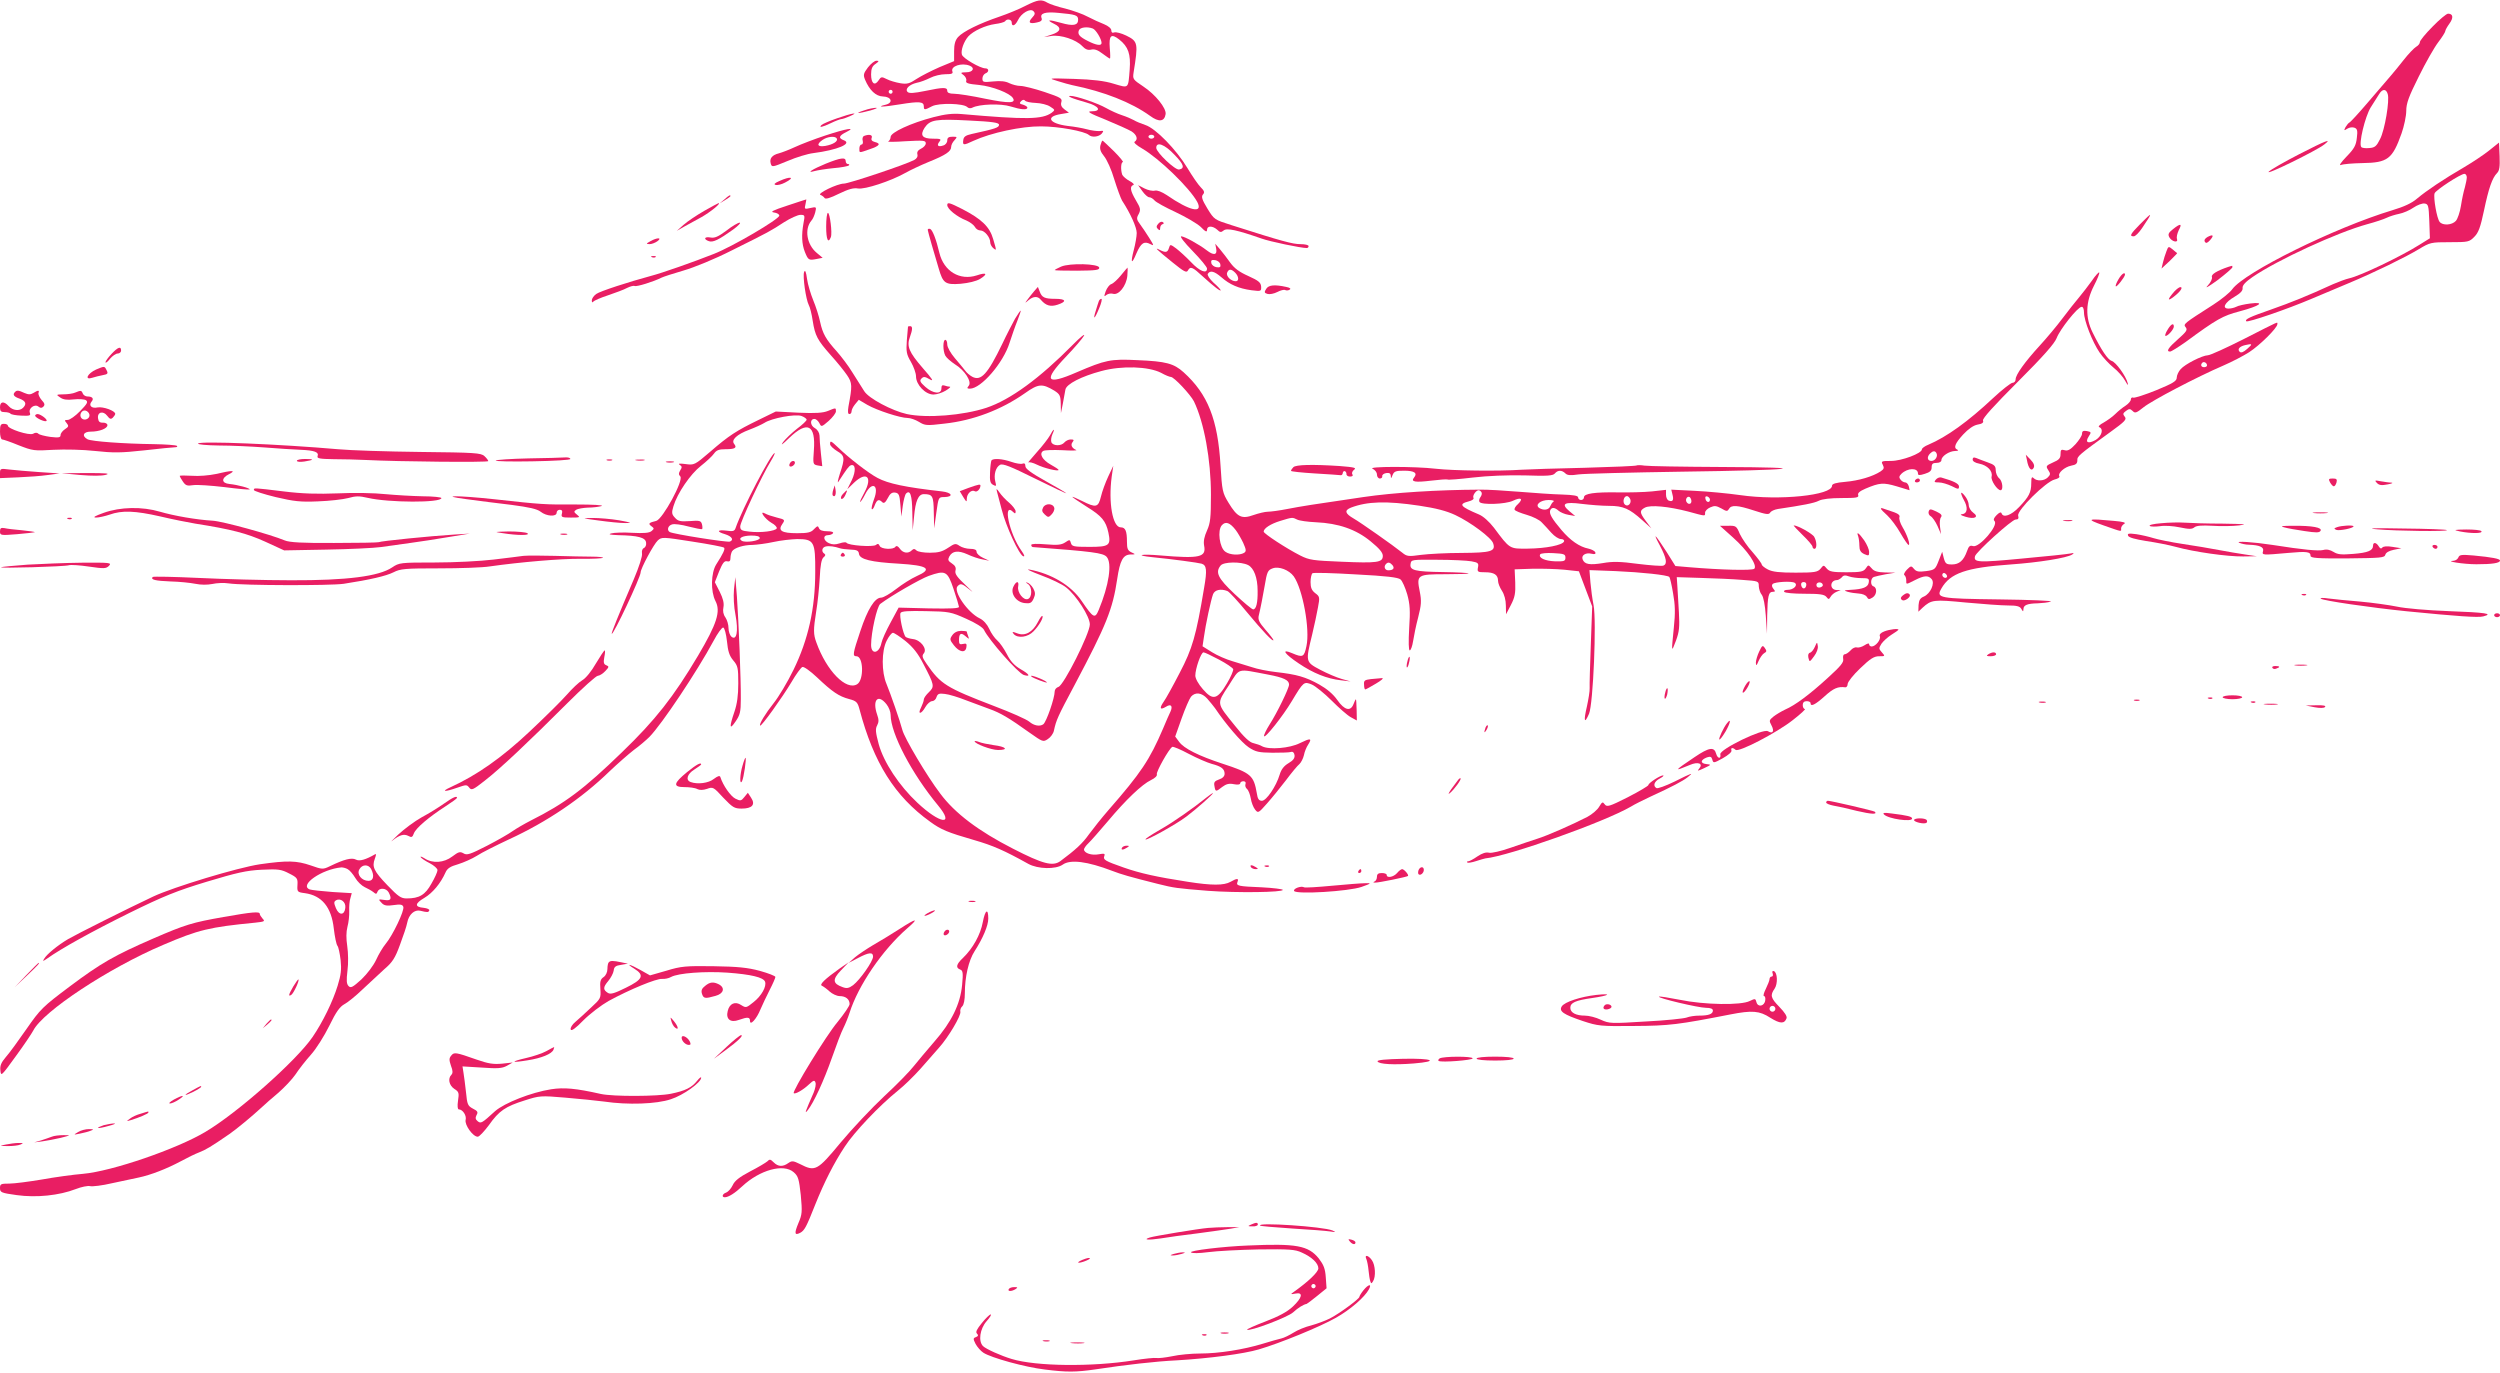 <?xml version="1.0" standalone="no"?>
<!DOCTYPE svg PUBLIC "-//W3C//DTD SVG 20010904//EN"
 "http://www.w3.org/TR/2001/REC-SVG-20010904/DTD/svg10.dtd">
<svg version="1.0" xmlns="http://www.w3.org/2000/svg"
 width="1280pt" height="703pt" viewBox="0 0 1280 703"
 preserveAspectRatio="xMidYMid meet">
<g transform="translate(0,703) scale(0.1,-0.1)"
fill="#e91e63" stroke="none">
<path d="M5250 7000 c-30 -16 -91 -41 -135 -56 -100 -34 -184 -75 -210 -104
-14 -16 -20 -36 -20 -72 l0 -51 -75 -31 c-41 -18 -94 -45 -117 -60 -36 -24
-49 -28 -84 -22 -23 4 -54 13 -69 21 -26 13 -29 13 -42 -7 -20 -30 -38 -15
-38 31 0 29 6 43 23 54 18 13 19 16 5 16 -9 1 -29 -15 -44 -34 -23 -31 -25
-38 -15 -63 23 -54 55 -85 92 -86 43 -1 54 -32 14 -42 -54 -13 -16 -13 74 2
99 16 121 14 121 -11 0 -19 4 -19 42 1 35 18 161 15 180 -4 7 -7 18 -8 27 -3
35 18 145 22 195 6 55 -17 86 -19 86 -6 0 5 -10 11 -22 15 -18 4 -20 8 -10 18
8 8 15 9 20 3 4 -6 29 -11 55 -12 26 -1 60 -9 74 -19 25 -16 26 -17 8 -31 -49
-35 -129 -36 -461 -7 -45 4 -84 0 -145 -16 -115 -30 -219 -78 -219 -101 0 -9
-6 -20 -12 -23 -7 -3 33 -3 90 1 91 5 102 4 102 -11 0 -9 -11 -21 -24 -27 -16
-8 -22 -17 -19 -29 3 -12 -3 -22 -16 -29 -42 -23 -335 -121 -360 -121 -34 0
-141 -52 -120 -58 8 -3 17 -10 21 -16 5 -7 29 0 73 22 50 24 75 31 98 27 35
-6 168 38 241 79 23 13 77 39 121 57 87 35 115 54 115 77 0 9 7 24 17 34 15
17 15 18 -10 18 -20 0 -27 -5 -27 -19 0 -11 -9 -23 -21 -26 -26 -9 -35 0 -19
20 11 13 6 15 -34 15 -54 0 -67 17 -42 56 28 41 57 46 226 37 124 -6 155 -11
155 -22 0 -14 -17 -20 -140 -47 -31 -7 -41 -14 -43 -31 -4 -28 1 -28 52 -4 89
41 246 75 346 74 90 0 224 -25 245 -44 15 -14 51 -10 66 7 11 14 10 16 -11 13
-14 -1 -43 3 -65 9 -22 6 -66 14 -97 17 -96 12 -118 48 -36 61 l41 7 -23 17
c-16 12 -20 23 -16 37 6 19 -3 24 -86 52 -51 17 -107 31 -123 31 -17 0 -42 7
-57 14 -19 10 -45 13 -83 9 -50 -5 -55 -4 -55 15 0 11 7 22 15 26 20 7 19 26
0 26 -26 0 -114 51 -120 70 -7 21 10 68 33 94 26 28 87 56 137 63 25 3 48 10
51 14 9 15 34 10 34 -6 0 -24 18 -17 32 12 17 36 63 62 79 46 10 -10 9 -17 -6
-33 -23 -25 -15 -34 24 -25 21 4 28 11 24 22 -10 25 18 34 87 27 88 -8 100
-12 100 -35 0 -29 -25 -34 -88 -16 -63 18 -78 16 -35 -5 40 -19 35 -40 -12
-55 l-40 -13 38 6 c49 7 126 -19 157 -51 17 -18 30 -23 47 -19 16 4 34 -2 57
-20 19 -14 36 -26 39 -26 2 0 2 24 -1 54 -5 65 7 76 48 44 47 -37 60 -75 54
-154 -8 -100 -3 -96 -81 -73 -48 15 -108 22 -203 25 -134 4 -135 4 -85 -11 28
-9 61 -18 75 -21 163 -33 302 -88 398 -157 46 -34 74 -30 80 9 4 30 -52 100
-114 141 -54 36 -55 38 -50 72 24 150 23 159 -38 189 -25 12 -52 19 -61 16
-10 -4 -15 0 -15 10 0 10 -15 23 -37 32 -21 8 -58 25 -83 38 -25 14 -77 32
-115 42 -39 9 -80 23 -92 30 -31 19 -49 16 -113 -16z m345 -116 c16 -6 45 -54
45 -74 0 -16 -27 -12 -70 10 -44 22 -54 35 -46 55 6 15 42 20 71 9z m-631
-190 c29 -11 18 -34 -16 -34 -31 -1 -32 -2 -14 -15 10 -8 16 -21 13 -29 -4
-11 9 -16 66 -21 68 -7 158 -42 173 -67 17 -27 -19 -28 -139 -4 -70 15 -142
26 -162 26 -24 0 -35 5 -35 15 0 19 -19 19 -115 -1 -54 -11 -80 -13 -88 -5
-15 15 8 38 46 47 18 3 49 15 69 25 21 11 56 19 79 19 32 0 40 3 35 15 -9 26
47 45 88 29z m-394 -134 c0 -5 -4 -10 -10 -10 -5 0 -10 5 -10 10 0 6 5 10 10
10 6 0 10 -4 10 -10z"/>
<path d="M12455 6894 c-36 -36 -65 -72 -65 -79 0 -8 -9 -19 -20 -25 -10 -6
-39 -36 -64 -68 -50 -63 -59 -73 -183 -217 -47 -55 -90 -102 -95 -103 -4 -2
-13 -13 -19 -23 -9 -18 -8 -19 9 -8 11 7 27 9 37 5 14 -5 17 -15 12 -52 -4
-38 -13 -55 -53 -96 -28 -29 -40 -47 -29 -43 11 5 61 9 111 10 129 2 153 20
200 152 13 37 24 89 24 115 0 39 13 74 64 176 35 71 80 150 100 176 20 26 36
52 36 57 0 5 10 23 21 38 22 30 19 51 -7 51 -8 0 -44 -30 -79 -66z m-230 -345
c11 -32 -15 -185 -39 -231 -18 -36 -26 -44 -55 -46 -18 -2 -37 0 -41 5 -15 15
19 156 48 203 16 25 35 55 43 68 17 28 36 28 44 1z"/>
<path d="M5485 6530 c11 -5 46 -16 78 -25 65 -18 80 -45 25 -45 -26 0 -10 -10
73 -43 58 -24 118 -51 133 -60 27 -18 34 -41 15 -53 -6 -3 10 -18 38 -34 88
-51 244 -202 283 -274 32 -62 -39 -46 -156 35 -26 17 -49 26 -61 23 -12 -3
-35 2 -53 11 l-33 17 22 -31 c12 -17 28 -31 35 -31 8 0 19 -7 27 -16 7 -9 56
-36 108 -60 53 -25 111 -59 129 -76 24 -25 32 -28 32 -15 0 22 28 22 52 1 14
-14 20 -15 33 -4 16 14 70 2 193 -41 44 -16 203 -49 233 -49 5 0 9 5 9 10 0 6
-19 10 -42 10 -39 0 -92 14 -352 97 -88 28 -89 28 -124 85 -28 46 -32 61 -23
72 10 11 7 19 -12 38 -13 13 -43 57 -67 97 -57 95 -163 204 -216 221 -21 7
-48 18 -59 25 -11 6 -38 18 -60 25 -22 7 -59 24 -82 37 -44 25 -156 63 -183
62 -10 0 -8 -3 5 -9z m425 -200 c0 -5 -7 -10 -15 -10 -8 0 -15 5 -15 10 0 6 7
10 15 10 8 0 15 -4 15 -10z m102 -91 c49 -50 56 -71 25 -77 -20 -4 -117 88
-117 111 0 34 43 18 92 -34z"/>
<path d="M4425 6465 c-54 -17 -33 -18 30 -1 28 8 41 14 30 14 -11 0 -38 -5
-60 -13z"/>
<path d="M4285 6424 c-38 -13 -74 -29 -79 -34 -16 -16 5 -11 49 10 22 11 45
19 51 20 7 0 27 7 45 15 53 23 11 16 -66 -11z"/>
<path d="M4225 6336 c-55 -18 -125 -45 -155 -59 -30 -14 -67 -28 -82 -32 -35
-9 -49 -26 -42 -52 6 -20 7 -20 87 13 44 19 104 37 131 40 124 16 202 49 156
66 -29 11 -25 23 13 42 55 27 1 18 -108 -18z m59 -15 c9 -14 -19 -31 -58 -38
-41 -7 -48 8 -14 31 25 17 64 21 72 7z"/>
<path d="M4424 6334 c-7 -3 -10 -14 -7 -24 3 -11 0 -20 -6 -20 -6 0 -11 -9
-11 -20 0 -24 -4 -24 53 -4 51 17 59 29 26 37 -15 4 -20 11 -16 21 6 16 -13
20 -39 10z"/>
<path d="M5634 6285 c-4 -18 1 -33 19 -55 14 -17 38 -69 52 -118 15 -48 33
-97 40 -109 43 -66 75 -137 75 -166 0 -17 -7 -57 -15 -87 -18 -69 -11 -77 14
-16 23 52 39 63 71 46 19 -10 19 -8 -6 32 -15 24 -36 55 -47 70 -18 24 -19 31
-7 52 11 22 10 30 -14 70 -29 49 -33 72 -13 79 6 2 -2 11 -19 20 -17 9 -34 24
-38 32 -9 25 -7 65 3 65 5 0 -15 25 -45 55 -31 30 -57 55 -59 55 -3 0 -7 -11
-11 -25z"/>
<path d="M11771 6240 c-74 -38 -144 -78 -155 -89 -22 -23 245 108 284 139 44
34 9 21 -129 -50z"/>
<path d="M12745 6260 c-27 -22 -86 -61 -130 -87 -105 -61 -191 -119 -240 -160
-26 -23 -68 -42 -125 -59 -298 -90 -758 -318 -821 -405 -11 -16 -55 -52 -97
-79 -153 -98 -155 -99 -141 -116 10 -13 4 -22 -39 -60 -51 -45 -63 -64 -41
-64 6 0 41 22 78 48 162 119 191 135 278 158 105 28 134 50 54 40 -30 -4 -62
-11 -72 -17 -10 -5 -27 -9 -39 -9 -35 0 -20 31 30 60 32 19 44 32 42 46 -1 13
14 30 50 55 128 88 435 229 588 271 41 11 86 26 100 33 14 7 43 16 63 20 21 4
54 18 74 32 19 13 45 23 57 21 19 -3 21 -10 24 -90 l3 -88 -53 -33 c-95 -60
-304 -160 -360 -172 -18 -4 -55 -18 -83 -30 -128 -59 -218 -95 -315 -129 -112
-39 -138 -51 -129 -61 8 -7 207 61 334 115 55 23 141 59 190 80 132 55 291
133 359 174 58 35 63 36 159 36 94 0 100 1 126 28 21 21 31 49 49 134 24 114
42 167 67 192 12 12 15 32 13 86 l-3 70 -50 -40z m-115 -138 c0 -9 -5 -33 -10
-52 -6 -19 -15 -61 -20 -94 -5 -32 -17 -67 -26 -77 -20 -22 -67 -25 -83 -5
-14 16 -33 124 -26 146 5 16 132 99 153 100 6 0 12 -8 12 -18z"/>
<path d="M4228 6192 c-68 -28 -104 -51 -58 -38 14 4 57 11 97 15 39 3 75 10
79 14 4 4 2 7 -4 7 -7 0 -12 7 -12 15 0 21 -25 18 -102 -13z"/>
<path d="M3990 6103 c-25 -11 -30 -17 -18 -20 9 -2 30 3 47 12 55 28 30 35
-29 8z"/>
<path d="M3709 6009 l-24 -20 28 17 c15 9 27 18 27 20 0 8 -8 4 -31 -17z"/>
<path d="M4030 5977 c-73 -24 -89 -32 -67 -35 15 -2 27 -9 27 -16 0 -18 -240
-159 -335 -196 -103 -41 -269 -99 -320 -112 -115 -31 -263 -79 -282 -93 -13
-9 -23 -24 -23 -33 0 -10 3 -13 8 -6 4 5 38 20 75 32 38 13 82 29 98 38 16 8
33 12 38 10 9 -6 100 23 137 42 10 5 62 22 114 37 55 16 158 58 245 102 195
97 200 100 269 145 33 21 71 38 84 38 23 0 24 -2 16 -42 -11 -61 -9 -108 7
-148 17 -42 20 -44 60 -36 l31 6 -30 25 c-52 43 -64 122 -28 165 8 8 16 28 20
43 7 28 6 29 -25 22 -30 -7 -31 -6 -25 19 3 14 5 26 4 25 -2 0 -46 -15 -98
-32z"/>
<path d="M4850 5980 c0 -20 49 -60 98 -79 18 -8 37 -22 43 -32 5 -11 18 -19
29 -19 21 0 50 -35 50 -61 0 -9 7 -22 15 -29 18 -15 18 -15 0 46 -18 63 -59
102 -157 153 -67 34 -78 37 -78 21z"/>
<path d="M3605 5950 c-38 -22 -86 -54 -105 -71 l-35 -31 35 20 c19 10 60 33
91 50 46 26 103 72 88 72 -2 0 -35 -18 -74 -40z"/>
<path d="M4230 5870 c0 -66 10 -90 24 -54 8 21 -5 124 -15 124 -5 0 -9 -31 -9
-70z"/>
<path d="M10957 5882 c-50 -51 -56 -62 -32 -62 8 0 27 19 43 43 56 83 55 86
-11 19z"/>
<path d="M5930 5884 c-10 -11 -10 -18 -2 -26 9 -9 12 -8 12 4 0 9 5 18 12 20
8 3 9 6 1 11 -6 4 -16 0 -23 -9z"/>
<path d="M3719 5849 c-42 -31 -60 -39 -81 -35 -32 6 -38 -9 -8 -19 21 -7 50 7
124 60 26 19 41 35 33 35 -8 0 -39 -18 -68 -41z"/>
<path d="M11126 5857 c-24 -19 -27 -27 -19 -42 13 -23 47 -30 39 -9 -3 9 1 28
9 45 19 35 10 37 -29 6z"/>
<path d="M4750 5853 c0 -4 10 -39 21 -78 11 -38 27 -92 35 -119 22 -76 33 -85
112 -79 42 4 80 13 100 25 42 26 33 35 -17 18 -87 -28 -168 21 -191 114 -17
72 -36 120 -48 124 -7 2 -12 0 -12 -5z"/>
<path d="M11303 5817 c-14 -8 -19 -17 -14 -25 6 -9 12 -7 26 8 22 25 17 32
-12 17z"/>
<path d="M6106 5745 c41 -42 74 -82 74 -90 0 -29 -38 -14 -82 33 -25 26 -59
57 -76 70 -30 22 -31 22 -37 2 -7 -23 -17 -25 -48 -9 -29 15 -16 2 67 -65 58
-47 71 -54 78 -41 13 23 23 19 78 -32 55 -50 90 -77 90 -69 0 3 -16 21 -37 39
-21 20 -33 39 -29 45 12 19 33 14 70 -18 42 -37 88 -57 153 -66 50 -6 51 -6
50 19 -2 21 -13 30 -66 54 -45 20 -71 39 -92 68 -16 22 -39 53 -53 69 l-24 28
5 -26 c6 -32 -13 -35 -48 -8 -40 31 -115 72 -131 72 -9 0 17 -33 58 -75z m142
-68 c3 -14 -1 -18 -20 -15 -12 2 -24 11 -26 21 -3 14 1 18 20 15 12 -2 24 -11
26 -21z m76 -43 c19 -19 21 -44 3 -44 -24 0 -51 26 -44 44 8 20 21 20 41 0z"/>
<path d="M3330 5795 c-23 -13 -23 -14 -4 -15 11 0 29 7 40 15 26 19 -1 20 -36
0z"/>
<path d="M11092 5743 c-6 -15 -14 -41 -18 -58 l-7 -30 42 39 c22 22 40 40 38
40 -1 1 -12 9 -23 19 -21 17 -22 17 -32 -10z"/>
<path d="M3338 5713 c7 -3 16 -2 19 1 4 3 -2 6 -13 5 -11 0 -14 -3 -6 -6z"/>
<path d="M5433 5665 c-18 -8 -33 -16 -33 -18 0 -2 52 -3 115 -3 96 1 115 3
113 16 -4 20 -150 24 -195 5z"/>
<path d="M11410 5664 c-59 -20 -90 -39 -85 -52 3 -9 -6 -28 -22 -45 -16 -17 4
-5 50 28 42 32 77 62 77 67 0 4 -1 8 -2 7 -2 0 -10 -3 -18 -5z"/>
<path d="M5739 5620 c-18 -22 -40 -42 -50 -45 -9 -3 -22 -20 -28 -37 -9 -26
-9 -29 4 -18 8 6 22 9 33 6 29 -10 69 40 74 92 2 23 2 42 1 42 -1 0 -16 -18
-34 -40z"/>
<path d="M4117 5637 c-8 -21 9 -140 24 -169 6 -10 15 -46 20 -80 12 -77 24
-99 93 -177 31 -34 68 -80 83 -102 27 -40 27 -54 7 -161 -4 -26 -3 -38 5 -38
6 0 11 6 11 14 0 8 8 24 18 36 l19 23 44 -26 c49 -28 168 -67 206 -67 14 0 40
-9 58 -20 31 -19 39 -20 130 -9 148 16 292 71 413 156 69 49 88 50 150 13 28
-18 32 -25 33 -67 l1 -48 10 50 c5 28 11 59 13 71 6 28 82 67 183 94 106 29
243 24 307 -9 21 -12 44 -21 50 -21 16 0 100 -90 118 -125 52 -108 87 -298 87
-478 0 -118 -3 -145 -20 -183 -14 -31 -19 -55 -15 -77 12 -60 -21 -68 -222
-51 -102 9 -138 1 -41 -9 102 -10 233 -28 250 -33 26 -8 29 -32 13 -124 -41
-246 -60 -311 -125 -435 -34 -66 -71 -133 -82 -148 -23 -33 -19 -44 11 -26 26
17 37 5 24 -24 -6 -12 -23 -51 -38 -87 -69 -161 -113 -227 -280 -418 -33 -38
-77 -93 -99 -123 -33 -47 -69 -80 -147 -138 -39 -28 -89 -15 -243 64 -176 90
-297 181 -372 282 -68 89 -184 285 -194 326 -12 46 -60 184 -81 235 -26 60
-26 170 1 222 11 22 25 40 32 40 6 0 35 -19 64 -42 39 -32 64 -63 92 -118 56
-107 58 -115 28 -144 -14 -13 -26 -30 -26 -37 0 -8 -7 -26 -14 -41 -20 -38 1
-36 22 2 9 16 25 30 34 30 9 0 20 9 23 21 6 17 13 20 43 16 21 -2 69 -17 107
-32 39 -15 93 -35 121 -45 56 -20 99 -45 205 -121 68 -48 70 -49 94 -33 14 9
28 28 31 43 12 55 19 71 107 236 161 304 194 385 217 540 14 95 30 125 68 126
27 0 27 1 5 11 -19 9 -23 19 -23 54 0 56 -8 74 -32 74 -41 0 -64 126 -46 260
l8 55 -26 -55 c-14 -30 -31 -76 -37 -102 -14 -57 -25 -59 -97 -23 -28 14 -50
23 -50 21 0 -2 34 -25 75 -51 76 -47 97 -72 110 -132 14 -66 4 -73 -97 -73
-81 0 -90 2 -95 20 -5 18 -7 18 -29 3 -20 -13 -40 -15 -99 -10 -47 4 -75 3
-75 -3 0 -6 3 -10 8 -11 308 -23 360 -30 378 -50 29 -32 12 -146 -41 -273 -19
-45 -27 -41 -87 47 -54 80 -155 140 -268 161 -19 3 7 -9 59 -29 52 -19 111
-47 130 -63 52 -41 121 -149 121 -189 0 -46 -134 -313 -161 -320 -10 -3 -19
-13 -19 -23 0 -34 -42 -155 -58 -168 -17 -13 -48 -8 -72 13 -14 12 -93 47
-180 80 -245 94 -274 112 -345 215 -23 33 -26 42 -15 55 19 23 -17 69 -56 73
-16 2 -32 7 -37 11 -13 13 -34 110 -26 123 6 9 40 11 131 9 117 -2 127 -4 205
-39 48 -21 86 -45 91 -57 25 -52 174 -221 204 -231 37 -11 29 4 -17 30 -32 19
-52 41 -70 77 -14 27 -36 59 -49 70 -13 11 -32 38 -41 59 -11 24 -30 45 -49
54 -61 29 -138 140 -113 165 16 16 22 14 64 -20 21 -17 11 -7 -21 23 -46 43
-58 60 -54 76 4 15 -1 26 -18 37 -20 13 -22 19 -14 35 16 30 46 33 93 12 23
-11 58 -23 77 -26 l35 -7 -32 15 c-18 8 -33 22 -33 31 0 10 -10 15 -33 15 -18
0 -42 7 -54 15 -20 14 -25 13 -59 -10 -29 -19 -49 -25 -93 -25 -32 0 -62 5
-69 12 -9 9 -15 9 -24 0 -18 -18 -45 -14 -61 9 -9 13 -17 16 -22 10 -10 -17
-75 -13 -81 4 -5 11 -10 13 -19 5 -14 -12 -142 -3 -151 11 -2 4 -18 3 -35 -3
-22 -7 -37 -7 -55 1 -29 13 -32 41 -5 41 11 0 23 5 26 10 4 6 -8 10 -30 10
-23 0 -38 5 -42 16 -5 13 -8 12 -25 -5 -15 -17 -31 -21 -87 -21 -79 0 -100 13
-75 48 14 20 13 22 -28 32 -24 6 -51 15 -61 21 -33 18 -1 -28 33 -48 17 -9 29
-22 27 -28 -5 -14 -82 -24 -139 -17 -41 4 -48 8 -48 27 0 23 111 260 156 333
14 23 23 42 20 42 -17 0 -165 -283 -200 -384 -5 -15 -13 -18 -46 -13 -48 6
-53 -5 -8 -18 35 -11 47 -29 25 -38 -14 -5 -292 39 -308 49 -16 10 -9 33 12
39 11 4 49 -1 85 -11 35 -9 66 -15 69 -13 2 3 2 14 -1 25 -5 18 -12 20 -62 16
-48 -3 -60 -1 -76 17 -17 18 -18 26 -8 59 20 67 87 165 141 207 28 22 58 50
67 63 12 17 25 22 58 22 49 0 61 7 45 27 -17 20 13 49 78 73 29 11 64 27 77
35 36 24 160 47 190 35 14 -5 26 -14 26 -19 0 -5 -22 -26 -49 -46 -27 -21 -59
-52 -72 -69 -14 -20 -3 -12 32 22 93 89 136 68 126 -64 -5 -70 -5 -72 19 -77
l24 -4 -7 66 c-4 36 -7 77 -7 91 -1 15 -10 30 -24 38 -25 14 -26 47 -2 47 8 0
19 -10 25 -21 10 -21 11 -21 48 11 20 18 37 40 37 49 0 19 0 19 -41 2 -25 -10
-62 -13 -150 -9 l-117 6 -88 -43 c-113 -55 -151 -79 -249 -164 -78 -67 -81
-68 -125 -62 -31 4 -40 3 -30 -4 12 -7 13 -13 3 -28 -9 -15 -9 -22 0 -31 19
-19 -90 -219 -123 -228 -38 -9 -43 -14 -25 -27 15 -11 15 -13 1 -25 -12 -10
-39 -12 -99 -9 -45 3 -93 1 -107 -3 -18 -5 -8 -7 35 -9 102 -2 140 -12 143
-38 2 -12 -3 -24 -11 -28 -8 -3 -12 -14 -10 -28 3 -13 -15 -68 -42 -132 -78
-182 -116 -276 -113 -279 8 -8 148 290 148 314 0 20 67 145 88 164 20 18 25
18 177 -6 85 -13 158 -27 162 -31 7 -6 -4 -30 -40 -86 -27 -43 -29 -138 -4
-187 28 -53 8 -116 -89 -280 -126 -212 -219 -330 -389 -494 -196 -190 -292
-262 -467 -350 -35 -18 -76 -42 -93 -54 -16 -12 -75 -46 -131 -75 -88 -45
-104 -50 -121 -39 -18 10 -25 8 -57 -16 -43 -33 -101 -37 -142 -10 -15 9 -23
12 -20 6 4 -6 25 -20 47 -31 21 -11 39 -27 39 -35 0 -9 -14 -40 -31 -69 -32
-58 -62 -76 -127 -76 -29 0 -43 10 -98 67 -71 74 -80 95 -65 136 6 16 8 26 3
24 -50 -29 -82 -38 -100 -28 -21 11 -59 2 -133 -34 -35 -17 -39 -17 -98 4 -73
25 -119 26 -260 6 -114 -17 -441 -116 -546 -165 -138 -65 -393 -193 -436 -218
-54 -32 -110 -78 -123 -101 -9 -14 -7 -14 15 1 71 51 230 139 420 233 179 88
244 114 399 161 153 46 201 57 280 61 85 4 100 2 140 -19 42 -21 45 -26 43
-59 -2 -35 -1 -37 38 -42 87 -12 136 -72 148 -181 5 -42 13 -82 19 -89 5 -6
12 -39 16 -73 5 -47 2 -75 -15 -130 -25 -82 -77 -188 -129 -264 -84 -122 -383
-387 -548 -485 -147 -88 -479 -202 -627 -215 -49 -4 -144 -17 -210 -29 -66
-11 -141 -21 -167 -21 -44 0 -48 -2 -48 -23 0 -22 6 -25 86 -36 100 -14 217
-2 302 31 28 11 62 18 73 15 12 -3 62 3 113 15 50 11 111 24 136 29 62 13 144
45 215 83 33 18 76 39 95 46 33 13 58 27 155 94 36 25 115 90 170 141 11 11
47 42 79 69 32 28 72 70 89 95 17 26 52 71 79 101 27 30 69 97 94 148 35 72
54 98 78 111 17 9 59 43 93 76 35 33 85 79 111 103 41 35 55 56 80 125 17 45
34 96 37 113 8 42 37 68 67 61 36 -9 42 -9 46 2 2 5 -11 11 -29 13 -47 4 -46
22 4 51 42 25 83 74 108 130 9 21 25 31 64 42 29 9 72 28 96 43 24 16 98 53
164 84 196 90 373 210 516 349 41 39 97 88 124 109 28 20 64 51 80 67 63 64
244 335 328 491 21 40 44 71 50 69 7 -2 15 -34 19 -70 5 -51 12 -74 32 -98 24
-28 26 -39 26 -118 0 -62 -6 -105 -20 -146 -27 -79 -25 -95 6 -49 23 33 27 50
27 114 1 98 -11 397 -20 525 l-8 100 -7 -62 c-3 -38 -1 -89 8 -133 15 -81 6
-132 -21 -110 -8 7 -15 27 -15 44 0 17 -7 42 -16 55 -11 15 -14 33 -10 52 4
21 -2 45 -19 79 l-25 49 22 56 c18 43 27 55 41 51 12 -3 17 2 17 17 0 12 4 27
8 34 11 18 59 33 105 33 23 1 71 7 107 15 36 8 90 14 121 15 87 0 94 -12 93
-168 0 -188 -36 -347 -111 -501 -31 -64 -77 -140 -101 -170 -43 -54 -77 -110
-70 -116 6 -6 114 145 160 222 23 40 49 75 56 78 8 3 41 -21 75 -53 79 -75
112 -97 164 -111 38 -10 44 -16 54 -54 72 -272 180 -444 361 -574 56 -41 90
-55 225 -94 97 -28 154 -53 278 -122 49 -27 140 -29 176 -4 39 28 126 17 254
-32 47 -18 84 -29 235 -67 80 -20 93 -22 255 -35 147 -11 386 -8 383 5 -2 4
-50 10 -108 13 -122 5 -132 7 -124 28 8 19 -3 19 -36 0 -33 -19 -96 -19 -217
0 -162 25 -246 44 -329 73 -97 34 -107 40 -100 59 5 13 0 14 -29 9 -35 -7 -75
6 -75 25 0 5 10 20 23 32 13 12 57 63 99 112 93 111 175 189 221 211 21 10 33
22 30 30 -4 12 61 129 79 140 4 3 42 -13 85 -36 42 -22 95 -45 117 -51 50 -13
66 -26 66 -51 0 -12 -10 -23 -29 -29 -23 -8 -27 -15 -23 -34 5 -30 7 -30 40
-4 20 15 35 19 59 14 20 -4 33 -2 33 5 0 5 7 10 16 10 10 0 14 -6 11 -14 -3
-8 0 -19 7 -25 8 -6 16 -28 20 -49 3 -20 13 -46 22 -57 15 -19 17 -19 60 30
25 28 69 82 98 120 29 39 60 76 69 83 8 7 19 28 23 45 3 17 13 42 22 55 21 33
12 34 -43 7 -51 -26 -157 -35 -193 -16 -9 6 -29 12 -44 16 -19 3 -49 31 -94
88 -97 120 -96 111 -33 207 60 93 37 87 202 56 79 -15 107 -28 107 -51 0 -19
-62 -146 -100 -205 -17 -27 -30 -54 -28 -59 4 -14 96 102 142 179 60 100 62
102 103 85 18 -8 64 -45 101 -82 37 -37 81 -76 98 -85 l31 -17 -1 54 c-1 30
-2 55 -4 55 -1 0 -7 -11 -12 -25 -15 -39 -46 -32 -83 21 -21 30 -53 57 -92 79
-70 39 -115 52 -222 64 -43 5 -98 16 -123 25 -25 8 -70 22 -101 31 -31 9 -77
29 -104 46 l-48 30 7 47 c8 61 36 191 47 220 9 22 39 29 73 16 9 -3 54 -52
100 -108 81 -98 136 -156 136 -143 0 3 -18 27 -41 53 -33 38 -39 52 -34 73 8
32 22 104 30 151 12 73 16 81 41 90 31 12 84 -8 108 -41 46 -65 84 -272 65
-357 -12 -57 -18 -60 -74 -36 -57 24 -40 -3 35 -53 74 -50 144 -78 215 -86
l50 -6 -46 13 c-25 7 -74 28 -110 47 -75 40 -75 40 -41 179 11 47 25 110 30
140 10 52 9 56 -14 73 -18 14 -24 28 -24 57 0 21 5 42 10 45 6 4 106 1 223 -6
154 -8 216 -15 228 -26 9 -8 24 -42 34 -76 14 -51 16 -83 10 -174 -4 -70 -3
-113 3 -113 5 0 13 21 17 47 4 26 15 81 26 122 16 64 18 83 8 133 -17 85 -13
88 134 88 66 0 118 2 116 4 -2 3 -61 6 -130 7 -145 2 -172 9 -167 41 3 23 5
23 138 22 74 0 152 -4 174 -8 34 -6 38 -10 33 -32 -4 -22 -1 -24 37 -24 46 0
66 -13 66 -44 0 -12 9 -34 20 -51 12 -18 20 -48 20 -75 l1 -45 25 48 c20 39
24 59 22 115 l-3 67 90 3 c50 1 124 -1 165 -5 l74 -8 34 -90 34 -90 -7 -195
c-4 -107 -7 -207 -6 -223 1 -15 -6 -57 -14 -94 -18 -76 -13 -93 11 -37 21 50
39 473 23 556 -6 29 -13 81 -16 116 l-5 63 133 -5 c136 -6 266 -20 276 -30 3
-3 12 -40 19 -83 11 -60 12 -101 4 -177 -13 -128 -13 -130 11 -66 17 46 19 70
15 145 -3 50 -7 110 -8 135 l-3 45 125 -4 c69 -2 163 -6 210 -10 84 -6 85 -6
85 -33 1 -14 7 -34 15 -43 9 -11 17 -52 21 -109 l6 -91 1 92 c2 102 7 123 29
123 13 0 13 3 3 15 -8 10 -10 19 -4 25 12 11 96 16 113 6 18 -12 -6 -36 -36
-36 -14 0 -21 -4 -18 -10 3 -6 50 -10 104 -10 77 0 101 -3 112 -16 11 -14 13
-14 22 1 5 9 18 20 30 25 l22 9 -21 0 c-38 1 -36 51 2 51 6 0 17 7 24 14 8 11
18 12 36 5 14 -5 43 -9 65 -9 36 0 40 -2 37 -22 -3 -24 -29 -35 -93 -38 -35
-2 -37 -3 -15 -10 14 -4 39 -8 57 -9 18 -1 36 -8 41 -17 8 -14 12 -14 30 -3
22 14 24 50 4 57 -17 5 -15 42 2 48 8 3 36 9 62 14 l49 8 -53 1 c-38 1 -57 6
-69 21 -17 19 -17 19 -30 0 -12 -17 -26 -20 -99 -20 -71 0 -87 3 -101 19 -16
19 -16 19 -32 -1 -15 -17 -29 -20 -127 -20 -84 0 -118 4 -142 16 -18 9 -32 21
-32 26 0 5 -21 33 -46 62 -26 28 -55 71 -66 94 -17 41 -20 43 -60 42 l-42 0
67 -60 c75 -67 126 -143 109 -160 -10 -10 -171 -6 -335 8 l-69 6 -45 72 c-60
93 -74 106 -34 32 34 -65 39 -94 17 -102 -8 -3 -66 1 -130 9 -90 12 -129 13
-179 4 -68 -11 -94 -7 -104 19 -8 21 16 36 45 29 17 -4 23 -2 20 7 -3 7 -18
15 -35 19 -46 9 -93 42 -138 95 -50 59 -64 84 -58 101 7 17 23 16 43 -2 9 -8
32 -18 51 -21 l34 -6 -30 25 c-45 38 -26 49 65 37 41 -5 103 -10 138 -10 73 0
104 -14 170 -73 l47 -42 -28 37 c-33 44 -33 54 -5 69 28 15 121 6 221 -20 92
-25 87 -25 87 -6 0 9 12 21 26 27 22 10 31 9 57 -5 27 -16 31 -16 39 -3 12 22
43 20 129 -8 61 -20 75 -22 82 -11 4 8 22 16 40 19 128 19 186 30 209 42 17 9
60 14 117 14 76 0 89 2 85 15 -4 10 7 20 37 33 73 31 92 32 160 12 35 -11 65
-20 66 -20 0 0 -1 9 -4 20 -3 11 -11 20 -18 20 -7 0 -18 6 -24 14 -9 11 -8 18
4 30 32 31 85 32 85 2 0 -10 7 -11 35 -2 26 8 35 16 35 33 0 18 6 23 25 23 15
0 25 6 25 14 0 20 39 46 70 47 14 0 19 3 13 6 -23 9 -14 32 28 78 27 29 53 47
74 51 24 4 32 10 28 21 -4 10 56 76 178 198 132 132 188 196 199 224 17 45
108 160 128 160 7 1 12 -11 12 -29 0 -41 43 -151 80 -205 17 -25 49 -59 71
-77 23 -18 50 -49 60 -68 12 -22 17 -26 13 -12 -9 37 -62 109 -82 114 -20 6
-53 55 -98 146 -38 77 -36 155 7 239 18 35 30 65 27 68 -2 3 -20 -16 -38 -43
-19 -26 -47 -63 -64 -83 -17 -20 -56 -69 -86 -109 -30 -40 -82 -102 -116 -139
-77 -84 -124 -150 -124 -173 0 -10 -7 -18 -16 -18 -8 0 -53 -35 -98 -77 -130
-122 -239 -200 -333 -240 -18 -7 -33 -18 -33 -24 0 -20 -103 -59 -158 -59 -49
0 -52 -1 -42 -20 8 -16 6 -22 -12 -34 -40 -26 -111 -47 -180 -53 -48 -4 -68
-10 -68 -20 0 -49 -270 -77 -470 -48 -63 9 -169 19 -234 22 l-119 6 6 -25 c8
-29 1 -39 -19 -31 -8 3 -14 16 -14 30 l0 25 -72 -8 c-40 -4 -118 -6 -173 -5
-121 2 -175 -6 -175 -25 0 -8 -7 -14 -15 -14 -8 0 -15 6 -15 13 0 9 -23 13
-82 15 -46 1 -144 8 -218 14 -74 6 -166 12 -205 11 -215 -1 -438 -15 -595 -38
-273 -40 -310 -46 -389 -61 -40 -8 -85 -14 -100 -14 -14 0 -47 -8 -73 -17 -61
-22 -83 -11 -128 63 -31 51 -33 61 -41 192 -14 235 -65 364 -189 476 -50 45
-90 56 -236 62 -138 7 -164 1 -311 -62 -158 -69 -174 -44 -54 81 43 45 84 93
91 106 7 13 -19 -7 -57 -46 -170 -172 -320 -282 -443 -323 -119 -39 -304 -54
-407 -32 -76 17 -195 80 -218 117 -11 17 -38 60 -60 95 -21 35 -58 83 -80 108
-57 63 -73 92 -86 152 -6 29 -22 79 -35 110 -13 32 -28 81 -32 110 -5 38 -10
48 -15 35z m5797 -926 c10 -16 -5 -41 -25 -41 -21 0 -25 20 -7 38 14 14 25 15
32 3z m-2329 -201 c4 -6 1 -17 -5 -25 -6 -8 -9 -19 -5 -25 10 -16 133 -12 171
6 42 20 55 11 26 -17 -13 -11 -20 -24 -17 -29 3 -6 31 -17 62 -26 31 -9 66
-26 77 -39 12 -12 34 -36 49 -53 16 -18 38 -32 49 -32 11 0 18 -5 16 -12 -7
-19 -92 -36 -186 -37 -94 -1 -91 -3 -173 107 -25 32 -55 59 -77 68 -97 41
-106 53 -52 67 17 4 28 12 24 18 -6 11 13 39 27 39 4 0 11 -5 14 -10z m762
-36 c8 -21 -13 -42 -28 -27 -13 13 -5 43 11 43 6 0 13 -7 17 -16z m313 -10 c0
-16 -16 -19 -25 -4 -8 13 4 32 16 25 5 -4 9 -13 9 -21z m95 8 c0 -18 -20 -15
-23 4 -3 10 1 15 10 12 7 -3 13 -10 13 -16z m-801 -10 c-6 -4 -13 -15 -17 -24
-7 -19 -33 -23 -56 -9 -24 16 6 41 48 41 20 0 31 -4 25 -8z m-688 -21 c87 -13
140 -27 185 -48 79 -37 186 -117 194 -145 14 -41 -11 -48 -161 -49 -76 0 -170
-5 -209 -10 -63 -9 -72 -8 -95 11 -46 37 -214 155 -249 175 -45 26 -49 42 -14
56 84 32 181 35 349 10z m-625 -71 c11 -6 54 -12 97 -14 114 -5 205 -36 280
-98 44 -36 62 -57 62 -74 0 -34 -28 -38 -212 -30 -144 6 -164 8 -211 32 -71
36 -187 112 -187 122 0 17 36 40 85 55 62 19 62 19 86 7z m-314 -54 c10 -13
27 -42 38 -65 16 -36 17 -44 4 -52 -22 -13 -72 -11 -95 6 -30 20 -42 110 -18
136 19 21 41 14 71 -25z m-2437 -41 c0 -14 -73 -25 -92 -14 -21 13 2 26 47 27
31 0 45 -4 45 -13z m410 -52 c8 -3 33 -6 55 -7 32 -1 41 -5 43 -22 4 -28 62
-42 204 -50 150 -9 175 -27 91 -64 -27 -12 -73 -41 -105 -66 -31 -24 -65 -44
-77 -44 -32 0 -69 -59 -106 -171 -39 -116 -41 -129 -20 -129 36 0 39 -121 4
-143 -56 -35 -157 68 -209 213 -16 43 -16 65 -1 160 7 41 15 118 18 170 3 67
9 98 20 107 9 7 11 13 4 18 -17 10 -13 33 7 37 17 4 46 0 72 -9z m3715 -48 c0
-18 -6 -20 -53 -19 -52 2 -87 18 -76 36 3 5 33 8 67 6 54 -3 62 -5 62 -23z
m-1625 -38 c30 -15 49 -65 49 -132 1 -61 -7 -95 -23 -95 -6 0 -49 36 -95 79
-86 81 -100 111 -71 146 16 19 104 20 140 2z m739 0 c13 -16 5 -27 -21 -27
-18 0 -25 20 -11 33 10 10 19 8 32 -6z m-2247 -122 c15 -44 27 -85 28 -92 0
-8 -41 -10 -154 -8 l-155 4 -41 -76 c-23 -42 -44 -89 -47 -105 -11 -54 -53
-62 -53 -10 0 64 30 197 47 210 59 44 204 127 247 143 87 31 97 26 128 -66z
m4366 18 c-4 -22 -22 -20 -26 1 -2 10 3 16 13 16 10 0 15 -7 13 -17z m85 2 c1
-5 -6 -11 -15 -13 -11 -2 -18 3 -18 13 0 17 30 18 33 0z m-3092 -382 c38 -20
70 -42 73 -49 2 -6 -12 -40 -32 -73 -49 -83 -72 -89 -123 -30 -23 26 -39 55
-39 70 0 35 29 119 42 119 6 0 41 -17 79 -37z m-60 -200 c14 -16 32 -38 40
-49 55 -82 136 -176 172 -200 36 -24 52 -27 122 -28 44 0 87 1 95 4 9 3 16 -3
18 -16 2 -15 -6 -27 -30 -41 -24 -14 -38 -32 -46 -59 -18 -60 -68 -134 -91
-134 -15 0 -22 9 -26 38 -16 92 -29 104 -176 152 -122 40 -198 78 -222 112
l-20 27 33 93 c18 51 40 101 48 111 22 25 55 21 83 -10z m-1642 -29 c12 -15
21 -39 21 -54 0 -95 108 -301 243 -464 87 -105 11 -96 -106 14 -93 87 -172
206 -198 300 -16 60 -18 78 -8 96 9 17 9 30 0 55 -26 75 4 109 48 53z m-2639
-843 c18 -35 12 -61 -13 -61 -35 0 -62 33 -47 59 14 26 46 27 60 2z m-120 -1
c10 -5 27 -25 39 -45 11 -19 33 -40 48 -47 15 -7 35 -18 44 -25 14 -12 17 -12
22 2 9 21 44 19 57 -4 17 -33 12 -44 -20 -39 -35 5 -35 5 -14 -17 12 -12 27
-14 60 -9 34 5 45 3 49 -9 7 -18 -54 -146 -90 -189 -15 -18 -37 -55 -49 -82
-14 -30 -45 -71 -75 -100 -45 -41 -55 -46 -66 -35 -11 11 -12 29 -6 79 5 37 4
91 -1 125 -6 40 -6 73 1 100 6 22 10 58 9 80 -1 22 1 52 6 66 l7 26 -99 6
c-55 4 -107 10 -116 13 -57 22 62 104 162 113 7 0 22 -3 32 -9z m-12 -198 c-4
-39 -32 -40 -48 -2 -11 27 -11 33 0 40 23 14 52 -8 48 -38z"/>
<path d="M4305 4190 c-3 -5 1 -10 10 -10 9 0 13 5 10 10 -3 6 -8 10 -10 10 -2
0 -7 -4 -10 -10z"/>
<path d="M10846 5599 c-10 -17 -16 -33 -13 -35 5 -5 47 49 47 60 0 16 -18 3
-34 -25z"/>
<path d="M6483 5551 c-11 -17 -10 -21 7 -26 10 -3 33 1 50 10 17 9 35 13 40
10 6 -3 16 -3 23 2 8 5 2 10 -18 14 -59 13 -90 10 -102 -10z"/>
<path d="M5294 5538 c-11 -13 -26 -32 -34 -43 -14 -19 -14 -19 6 -2 25 21 48
22 64 1 25 -29 49 -36 85 -24 49 16 43 30 -12 30 -55 0 -69 7 -80 38 l-9 23
-20 -23z"/>
<path d="M11133 5538 c-36 -41 -38 -54 -3 -27 34 26 49 49 33 49 -5 0 -19 -10
-30 -22z"/>
<path d="M5626 5488 c-3 -7 -9 -28 -15 -47 -17 -52 -7 -47 16 9 12 28 17 50
12 50 -5 0 -11 -6 -13 -12z"/>
<path d="M5197 5398 c-13 -24 -43 -81 -65 -128 -75 -155 -109 -193 -154 -169
-13 7 -29 21 -36 31 -8 10 -31 39 -53 64 -22 26 -39 56 -39 70 0 13 -4 24 -10
24 -13 0 -13 -56 0 -81 6 -11 28 -30 49 -44 51 -31 88 -90 71 -110 -10 -12 -9
-15 6 -15 57 0 171 132 203 235 11 33 28 84 40 113 11 28 19 52 17 52 -2 0
-15 -19 -29 -42z"/>
<path d="M11490 5295 c-91 -46 -174 -84 -186 -84 -29 -1 -116 -45 -139 -71
-11 -12 -20 -32 -20 -43 0 -18 -18 -29 -105 -65 -57 -23 -110 -40 -117 -38 -7
3 -13 -1 -13 -9 0 -8 -12 -22 -27 -32 -16 -10 -39 -29 -53 -43 -14 -14 -41
-33 -60 -44 -20 -10 -29 -21 -22 -23 24 -9 13 -47 -19 -66 -38 -21 -55 -13
-35 18 14 22 14 23 -9 28 -19 3 -25 0 -25 -14 0 -10 -16 -34 -34 -54 -26 -28
-40 -35 -55 -30 -18 5 -21 2 -21 -20 0 -21 -8 -30 -39 -43 -36 -16 -37 -19
-24 -39 12 -18 12 -23 -2 -37 -19 -19 -56 -21 -73 -4 -9 9 -12 4 -12 -26 0
-47 -12 -70 -63 -123 -40 -42 -81 -56 -89 -31 -3 8 -12 4 -25 -9 -15 -15 -18
-24 -11 -31 22 -22 -79 -138 -110 -128 -16 5 -22 0 -31 -26 -17 -48 -40 -68
-77 -68 -29 0 -34 4 -42 33 l-8 32 -18 -46 c-17 -44 -20 -47 -64 -53 -38 -5
-50 -3 -62 11 -14 17 -16 17 -37 -4 -12 -13 -18 -25 -12 -28 5 -4 9 -15 9 -26
0 -23 -3 -23 45 1 47 24 68 25 85 5 18 -21 -6 -74 -39 -89 -20 -8 -26 -19 -28
-44 l-1 -34 21 20 c46 42 57 43 223 27 86 -8 183 -15 215 -15 45 0 60 -4 68
-17 9 -16 10 -16 11 -2 0 21 20 29 73 30 23 1 53 4 67 9 14 4 -104 9 -262 11
-314 4 -326 7 -298 56 45 79 128 107 355 123 142 10 287 33 315 51 11 8 9 9
-10 5 -14 -3 -126 -15 -249 -26 -222 -21 -247 -20 -239 12 5 22 189 188 208
188 13 0 17 5 13 20 -7 27 143 175 187 185 17 4 27 11 24 16 -10 16 26 48 61
55 24 4 31 11 31 27 -1 21 6 27 169 145 75 54 85 65 74 78 -11 14 -10 18 6 30
16 12 21 12 34 0 12 -13 19 -11 55 18 43 35 276 157 411 215 44 19 103 50 131
68 54 35 144 124 144 143 0 13 19 21 -170 -75z m16 -51 c-20 -18 -32 -22 -39
-15 -13 13 -1 27 28 34 38 9 40 6 11 -19z m-206 -85 c0 -5 -7 -9 -15 -9 -15 0
-20 12 -9 23 8 8 24 -1 24 -14z m-1333 -1085 c-9 -9 -28 6 -21 18 4 6 10 6 17
-1 6 -6 8 -13 4 -17z"/>
<path d="M11097 5340 c-10 -16 -14 -30 -9 -30 12 0 42 34 42 48 0 21 -15 13
-33 -18z"/>
<path d="M4649 5358 c0 -2 -3 -33 -6 -70 -4 -59 -2 -72 21 -111 14 -24 26 -58
26 -74 0 -43 48 -93 89 -93 17 0 45 9 63 20 18 11 28 20 21 20 -6 0 -18 3 -27
6 -12 4 -16 0 -16 -15 0 -31 -43 -27 -82 8 -27 24 -31 32 -20 43 11 11 18 10
42 -4 23 -13 15 0 -35 57 -71 82 -84 112 -66 160 14 39 14 55 1 55 -5 0 -10
-1 -11 -2z"/>
<path d="M571 5218 c-17 -18 -31 -37 -31 -43 1 -5 11 2 23 18 13 15 30 27 40
27 9 0 17 7 17 15 0 24 -16 18 -49 -17z"/>
<path d="M492 5138 c-44 -20 -62 -56 -19 -42 12 4 36 10 52 13 27 5 30 8 20
27 -10 20 -10 20 -53 2z"/>
<path d="M77 5023 c-14 -13 -6 -24 23 -34 32 -12 38 -27 18 -47 -18 -18 -53
-14 -73 8 -25 28 -45 25 -45 -5 0 -20 5 -25 24 -25 14 0 27 -4 30 -8 2 -4 27
-9 55 -10 43 -2 49 0 44 14 -9 23 25 48 44 32 10 -8 17 -8 25 0 9 9 7 17 -9
34 -11 13 -18 29 -16 36 6 15 -2 15 -26 0 -15 -9 -25 -9 -46 0 -30 14 -39 15
-48 5z"/>
<path d="M385 5020 c-11 -5 -38 -9 -60 -9 -38 -1 -39 -1 -17 -16 15 -11 35
-14 69 -10 27 3 55 1 63 -4 12 -9 7 -18 -30 -56 -24 -25 -53 -45 -63 -45 -17
0 -18 -2 -6 -16 12 -15 11 -19 -9 -32 -12 -8 -22 -21 -22 -30 0 -12 -9 -14
-52 -9 -28 4 -56 11 -61 16 -7 7 -16 7 -28 0 -20 -10 -129 25 -129 42 0 5 -9
9 -20 9 -17 0 -20 -7 -20 -40 0 -22 5 -40 11 -40 6 0 44 -13 85 -30 72 -28 79
-29 178 -23 60 3 149 1 213 -6 91 -10 132 -10 250 3 78 9 150 16 159 16 10 0
14 3 10 7 -3 4 -57 8 -119 9 -155 2 -319 14 -339 25 -31 17 -21 39 16 39 45 0
86 16 86 33 0 8 -10 13 -22 13 -17 -1 -24 5 -26 22 -5 32 26 41 47 13 13 -17
19 -19 29 -9 6 6 12 15 12 19 0 16 -62 38 -90 33 -31 -7 -48 10 -31 30 13 15
4 26 -21 26 -10 0 -21 7 -24 15 -7 17 -10 17 -39 5z m73 -113 c4 -20 -25 -34
-40 -19 -15 15 -1 44 19 40 10 -2 19 -11 21 -21z"/>
<path d="M180 4902 c0 -11 51 -35 58 -27 7 7 -29 34 -45 35 -7 0 -13 -4 -13
-8z"/>
<path d="M5376 4801 c-9 -16 -39 -55 -68 -87 -29 -33 -48 -56 -44 -52 5 4 25
-1 45 -11 36 -18 111 -36 111 -27 0 3 -18 15 -40 27 -43 24 -61 56 -39 70 8 5
52 6 99 4 47 -3 78 -2 70 1 -23 10 -30 27 -18 41 8 10 6 13 -10 13 -11 0 -25
-7 -32 -15 -16 -20 -59 -19 -67 1 -3 8 -1 26 5 40 16 34 6 30 -12 -5z"/>
<path d="M1014 4759 c-3 -5 44 -9 108 -10 62 0 167 -5 233 -10 66 -5 149 -11
185 -12 71 -3 94 -12 86 -33 -4 -11 11 -14 82 -15 48 0 121 -2 162 -4 176 -9
630 -13 630 -6 0 4 -9 16 -20 26 -18 16 -48 18 -327 21 -170 2 -360 8 -423 14
-297 26 -707 43 -716 29z"/>
<path d="M4250 4756 c0 -8 16 -23 35 -35 41 -24 42 -36 15 -117 -10 -32 -14
-51 -7 -40 43 66 53 80 64 84 24 7 26 -30 4 -77 l-23 -46 34 33 c64 61 97 31
54 -49 -15 -27 -25 -49 -22 -49 3 0 15 18 26 40 35 69 73 47 45 -26 -9 -25
-15 -48 -11 -51 3 -3 10 6 15 21 11 28 21 32 38 15 8 -8 16 -3 28 20 12 24 22
31 38 29 19 -3 23 -11 27 -63 l5 -60 7 54 c4 30 12 59 17 64 21 21 31 -8 32
-96 l2 -92 7 70 c7 80 22 115 50 115 45 0 50 -9 51 -94 l2 -81 11 80 c11 79
11 80 40 80 50 1 41 23 -11 29 -187 21 -276 40 -330 69 -46 24 -149 104 -201
155 -38 36 -42 38 -42 18z"/>
<path d="M10378 4674 c7 -42 23 -60 34 -40 6 11 2 24 -15 42 l-25 26 6 -28z"/>
<path d="M2705 4683 c-88 -2 -163 -7 -167 -11 -4 -4 80 -6 187 -4 116 2 195 7
195 12 0 6 -12 9 -27 8 -16 -1 -100 -4 -188 -5z"/>
<path d="M10100 4677 c0 -9 13 -17 34 -21 41 -8 70 -38 63 -66 -5 -19 29 -70
46 -70 15 0 10 47 -7 61 -10 8 -18 27 -18 42 0 21 -7 28 -42 40 -22 8 -49 18
-58 22 -13 5 -18 2 -18 -8z"/>
<path d="M1520 4671 c0 -6 17 -7 38 -4 51 8 53 13 4 13 -23 0 -42 -4 -42 -9z"/>
<path d="M3108 4673 c6 -2 18 -2 25 0 6 3 1 5 -13 5 -14 0 -19 -2 -12 -5z"/>
<path d="M3258 4673 c12 -2 30 -2 40 0 9 3 -1 5 -23 4 -22 0 -30 -2 -17 -4z"/>
<path d="M5076 4672 c-2 -4 -6 -31 -7 -61 -2 -43 1 -55 15 -63 17 -9 18 -8 12
16 -9 35 2 74 24 86 14 8 54 -8 179 -70 89 -44 161 -78 161 -76 0 2 -47 30
-105 62 -75 42 -105 64 -105 77 0 13 -5 17 -15 13 -8 -3 -33 1 -56 9 -45 16
-95 20 -103 7z"/>
<path d="M3413 4663 c9 -2 25 -2 35 0 9 3 1 5 -18 5 -19 0 -27 -2 -17 -5z"/>
<path d="M4045 4659 c-4 -6 -5 -13 -2 -16 7 -7 27 6 27 18 0 12 -17 12 -25 -2z"/>
<path d="M6622 4638 c-7 -7 -12 -15 -12 -19 0 -3 55 -9 122 -13 67 -4 127 -8
132 -9 6 -1 10 4 11 11 0 6 5 11 10 10 6 -2 9 -9 9 -15 -1 -7 7 -13 18 -13 12
0 17 4 12 12 -4 6 0 16 9 23 14 10 0 13 -75 19 -139 9 -223 7 -236 -6z"/>
<path d="M8380 4647 c-3 -3 -122 -8 -265 -12 -143 -3 -289 -8 -325 -10 -118
-8 -350 -5 -438 5 -111 13 -356 12 -324 0 12 -6 22 -18 22 -30 0 -11 7 -20 15
-20 8 0 14 6 12 12 -1 7 8 14 21 16 16 2 22 -2 23 -15 0 -15 2 -14 9 5 8 19
17 22 59 22 53 0 70 -12 51 -35 -18 -22 4 -26 87 -16 42 5 80 8 84 6 3 -3 62
2 130 10 77 9 179 13 266 11 115 -4 144 -2 154 10 15 18 36 18 54 0 10 -10 27
-11 67 -5 29 4 267 10 528 14 584 8 705 22 205 24 -198 1 -376 4 -395 7 -19 3
-37 3 -40 1z"/>
<path d="M0 4607 l0 -25 93 4 c50 2 119 7 152 12 l60 8 -105 7 c-58 4 -126 10
-152 13 -46 6 -48 5 -48 -19z"/>
<path d="M1105 4603 c-33 -7 -88 -12 -122 -9 -35 2 -63 2 -63 -1 0 -2 7 -15
16 -28 14 -21 22 -24 53 -19 20 3 92 -2 160 -10 69 -9 126 -14 129 -12 5 6
-62 24 -103 28 -42 4 -43 30 -3 50 41 21 17 21 -67 1z"/>
<path d="M412 4598 c60 -5 109 -5 130 1 25 7 1 9 -97 9 l-130 -1 97 -9z"/>
<path d="M9912 4575 c-11 -13 -9 -15 15 -15 16 0 45 -9 66 -19 33 -17 37 -17
37 -2 0 14 -24 27 -90 46 -8 3 -21 -2 -28 -10z"/>
<path d="M9805 4570 c-3 -5 1 -10 9 -10 9 0 16 5 16 10 0 6 -4 10 -9 10 -6 0
-13 -4 -16 -10z"/>
<path d="M11930 4560 c6 -11 15 -20 19 -20 5 0 11 9 14 20 4 16 0 20 -19 20
-22 0 -23 -3 -14 -20z"/>
<path d="M12170 4557 c12 -12 24 -13 55 -7 22 4 30 8 19 9 -12 0 -37 4 -55 7
-31 6 -32 5 -19 -9z"/>
<path d="M4959 4532 l-45 -17 18 -30 c16 -26 18 -27 18 -9 0 26 24 49 41 39
10 -7 28 10 29 28 0 9 -7 8 -61 -11z"/>
<path d="M4266 4522 c-4 -13 -5 -26 -2 -29 10 -11 18 4 14 29 l-4 23 -8 -23z"/>
<path d="M1300 4521 c0 -5 50 -21 111 -36 94 -22 127 -26 217 -22 59 2 128 10
155 17 38 11 57 11 100 1 107 -25 377 -26 377 -1 0 4 -43 9 -95 9 -52 1 -138
6 -192 11 -53 6 -163 8 -243 4 -104 -4 -182 -2 -278 10 -157 19 -152 19 -152
7z"/>
<path d="M5104 4515 c3 -11 14 -54 25 -95 22 -86 89 -231 110 -238 9 -3 6 7
-9 28 -63 88 -98 254 -42 198 9 -9 12 -8 12 4 0 9 -15 28 -32 43 -18 15 -41
39 -51 54 -14 20 -17 21 -13 6z"/>
<path d="M4316 4501 c-10 -10 -13 -22 -8 -25 5 -3 14 6 20 19 14 30 11 31 -12
6z"/>
<path d="M10041 4505 c0 -5 6 -21 14 -35 21 -37 19 -68 -6 -72 -16 -2 -13 -5
15 -14 46 -14 70 -1 39 21 -13 9 -23 27 -23 39 0 13 -9 34 -20 47 -10 13 -19
20 -19 14z"/>
<path d="M2390 4474 c58 -8 161 -21 229 -29 91 -12 131 -21 149 -35 30 -24 82
-27 82 -5 0 8 7 15 16 15 11 0 15 -6 11 -20 -5 -18 0 -20 46 -20 47 0 49 1 31
15 -16 13 -17 16 -4 25 8 5 35 10 60 11 25 0 56 4 70 8 14 5 -45 8 -130 8
-160 -1 -176 0 -420 27 -185 20 -293 20 -140 0z"/>
<path d="M5341 4432 c-8 -15 -6 -23 8 -36 17 -16 20 -16 35 0 9 9 16 24 14 33
-5 24 -45 26 -57 3z"/>
<path d="M530 4404 c-44 -16 -57 -23 -39 -24 15 0 46 7 70 15 64 23 131 20
259 -9 63 -15 144 -31 180 -37 185 -29 264 -50 357 -92 l98 -45 215 4 c118 2
244 8 280 13 36 5 103 14 150 21 47 6 135 20 195 30 l110 18 -80 -5 c-115 -7
-377 -33 -386 -39 -4 -2 -107 -4 -228 -4 -164 -1 -229 3 -253 13 -74 31 -318
98 -369 101 -84 5 -198 25 -270 46 -91 27 -203 25 -289 -6z"/>
<path d="M9630 4426 c0 -4 15 -19 33 -35 17 -16 48 -56 67 -90 19 -33 38 -61
42 -61 10 0 -7 51 -31 91 -12 20 -19 43 -16 51 4 10 -6 18 -32 27 -21 7 -44
15 -50 17 -7 3 -13 3 -13 0z"/>
<path d="M9875 4412 c-3 -9 1 -20 10 -25 9 -5 25 -28 35 -50 l18 -42 -5 37
c-3 21 -1 43 5 50 7 10 1 17 -24 29 -30 14 -34 14 -39 1z"/>
<path d="M11848 4403 c17 -2 47 -2 65 0 17 2 3 4 -33 4 -36 0 -50 -2 -32 -4z"/>
<path d="M348 4373 c7 -3 16 -2 19 1 4 3 -2 6 -13 5 -11 0 -14 -3 -6 -6z"/>
<path d="M3065 4365 c50 -7 110 -13 135 -13 39 0 35 2 -30 14 -41 7 -102 12
-135 12 -59 -1 -59 -1 30 -13z"/>
<path d="M10568 4363 c12 -2 30 -2 40 0 9 3 -1 5 -23 4 -22 0 -30 -2 -17 -4z"/>
<path d="M10770 4340 c100 -35 90 -33 90 -15 0 7 7 18 16 23 11 6 -4 11 -52
15 -138 13 -147 10 -54 -23z"/>
<path d="M11065 4351 c-39 -3 -65 -9 -58 -14 6 -4 30 -4 53 -1 22 4 67 1 100
-6 48 -10 63 -10 75 0 11 9 38 11 93 8 42 -3 104 -2 137 2 47 6 29 7 -85 9
-80 0 -167 3 -195 5 -27 2 -81 1 -120 -3z"/>
<path d="M9229 4291 c28 -27 51 -54 51 -60 0 -6 5 -11 10 -11 13 0 13 36 -1
61 -8 16 -85 59 -105 59 -3 0 17 -22 45 -49z"/>
<path d="M11695 4330 c17 -5 63 -13 104 -19 59 -9 76 -9 82 1 11 17 -42 27
-141 26 -57 0 -68 -2 -45 -8z"/>
<path d="M11966 4331 c-17 -6 -17 -8 -4 -14 16 -6 88 9 88 18 0 8 -63 4 -84
-4z"/>
<path d="M0 4309 c0 -20 3 -21 88 -14 48 4 88 9 90 10 2 2 -27 6 -65 10 -37 3
-78 8 -90 11 -18 3 -23 0 -23 -17z"/>
<path d="M12170 4320 c101 -9 366 -12 358 -4 -3 3 -104 7 -224 8 -151 3 -193
1 -134 -4z"/>
<path d="M12595 4309 c57 -11 117 -11 110 1 -3 6 -39 9 -78 9 -65 -1 -68 -2
-32 -10z"/>
<path d="M2575 4300 c75 -12 143 -12 125 0 -8 5 -51 9 -95 9 -76 -2 -78 -2
-30 -9z"/>
<path d="M2873 4293 c9 -2 23 -2 30 0 6 3 -1 5 -18 5 -16 0 -22 -2 -12 -5z"/>
<path d="M9514 4284 c3 -9 6 -30 6 -47 0 -24 6 -35 25 -44 23 -10 25 -9 25 11
0 12 -11 38 -25 59 -27 38 -42 49 -31 21z"/>
<path d="M10896 4287 c3 -9 36 -18 92 -27 48 -7 116 -20 152 -30 94 -26 264
-50 345 -49 l70 1 -60 9 c-33 5 -94 15 -135 23 -41 8 -124 22 -185 31 -60 9
-128 23 -150 30 -22 7 -61 16 -87 20 -39 5 -47 4 -42 -8z"/>
<path d="M11465 4251 c11 -5 34 -10 50 -10 54 -2 77 -12 72 -32 -6 -22 -7 -22
128 -10 97 9 115 6 115 -15 0 -11 34 -14 189 -13 171 2 190 3 194 19 3 11 19
20 43 25 l39 8 -45 7 c-29 5 -48 3 -53 -4 -5 -7 -11 -5 -18 7 -12 20 -29 23
-29 3 0 -25 -26 -36 -102 -42 -61 -5 -79 -3 -100 10 -18 11 -35 15 -53 10 -25
-6 -101 1 -260 26 -98 15 -193 21 -170 11z"/>
<path d="M12455 4230 c3 -5 10 -10 16 -10 5 0 9 5 9 10 0 6 -7 10 -16 10 -8 0
-12 -4 -9 -10z"/>
<path d="M2680 4184 c-19 -3 -88 -11 -153 -19 -66 -8 -200 -15 -301 -15 -177
0 -182 -1 -218 -25 -68 -46 -232 -67 -518 -66 -135 0 -348 6 -473 12 -126 6
-231 8 -235 5 -13 -14 14 -20 91 -23 45 -1 102 -7 127 -12 29 -6 61 -6 87 -1
22 5 60 7 84 3 73 -11 520 -12 589 -2 136 21 217 40 255 59 35 18 59 20 233
20 106 0 223 4 260 10 155 22 364 40 465 39 60 -1 111 2 114 5 4 3 -23 6 -58
6 -35 0 -120 2 -189 4 -69 2 -141 2 -160 0z"/>
<path d="M12587 4176 c-4 -9 -14 -16 -24 -17 -51 -2 51 -18 116 -18 81 0 121
6 121 19 0 9 -40 17 -136 26 -60 5 -72 4 -77 -10z"/>
<path d="M141 4139 c-69 -5 -130 -11 -135 -13 -15 -7 325 3 347 10 10 3 57 0
103 -7 76 -11 87 -11 102 4 15 16 6 17 -138 16 -85 -1 -211 -6 -279 -10z"/>
<path d="M5188 4025 c-16 -35 16 -79 60 -83 26 -3 34 1 44 23 10 22 9 32 -2
53 -8 14 -22 27 -30 29 -10 3 -9 1 3 -7 22 -14 23 -68 0 -77 -22 -9 -56 34
-50 64 6 31 -11 29 -25 -2z"/>
<path d="M9746 3984 c-13 -9 -17 -17 -10 -24 7 -7 17 -5 30 4 13 10 16 18 9
25 -7 6 -16 5 -29 -5z"/>
<path d="M11788 3983 c7 -3 16 -2 19 1 4 3 -2 6 -13 5 -11 0 -14 -3 -6 -6z"/>
<path d="M11882 3965 c9 -10 255 -46 443 -65 253 -25 363 -33 389 -26 55 14
13 20 -177 27 -107 4 -224 14 -264 23 -39 8 -124 20 -190 26 -65 5 -138 13
-163 16 -25 4 -42 3 -38 -1z"/>
<path d="M12770 3880 c0 -5 7 -10 15 -10 8 0 15 5 15 10 0 6 -7 10 -15 10 -8
0 -15 -4 -15 -10z"/>
<path d="M5314 3845 c-27 -52 -65 -73 -105 -58 -26 10 -29 10 -19 -3 21 -24
73 -17 102 14 29 30 52 71 45 78 -3 3 -13 -11 -23 -31z"/>
<path d="M9647 3797 c-18 -7 -26 -16 -22 -25 6 -17 -22 -52 -42 -52 -7 0 -13
5 -13 11 0 7 -9 5 -24 -5 -14 -9 -31 -13 -39 -11 -7 3 -22 -3 -32 -15 -10 -11
-24 -20 -30 -20 -7 0 -10 -9 -8 -23 4 -18 -12 -37 -79 -98 -94 -86 -167 -140
-218 -162 -19 -9 -46 -25 -60 -36 -22 -18 -23 -21 -10 -45 16 -30 7 -45 -18
-30 -25 16 -249 -93 -244 -118 5 -25 -14 -23 -21 2 -10 38 -36 34 -110 -16
-107 -72 -110 -76 -26 -41 43 19 71 8 49 -18 -12 -14 -9 -14 25 2 38 18 38 18
11 21 -32 4 -30 21 3 34 18 6 24 4 28 -11 5 -19 7 -19 54 7 28 16 47 32 44 40
-5 14 7 16 21 3 14 -15 209 86 293 152 40 31 68 57 62 57 -6 0 -11 9 -11 20 0
13 7 20 20 20 11 0 20 -4 20 -10 0 -20 23 -9 72 35 45 41 68 51 106 46 6 -1
12 7 12 17 0 10 29 47 64 80 52 50 71 62 97 62 31 0 32 0 14 20 -16 18 -16 21
-2 44 9 13 32 34 51 46 20 12 36 24 36 26 0 7 -45 2 -73 -9z"/>
<path d="M4876 3778 c-14 -20 -14 -24 8 -52 28 -36 60 -41 64 -9 3 17 -1 20
-17 16 -17 -4 -21 -1 -21 19 0 35 10 41 33 21 20 -17 20 -17 14 0 -4 10 -7 21
-7 23 0 2 -13 4 -29 4 -19 0 -35 -8 -45 -22z"/>
<path d="M9292 3718 c-6 -14 -17 -28 -25 -30 -8 -2 -11 -11 -8 -26 6 -23 6
-23 29 8 13 17 22 40 19 53 -3 21 -4 21 -15 -5z"/>
<path d="M9007 3694 c-9 -19 -17 -45 -17 -57 1 -18 3 -17 14 9 8 18 21 36 29
40 13 7 13 12 3 26 -11 16 -14 14 -29 -18z"/>
<path d="M3051 3633 c-22 -39 -52 -76 -70 -86 -17 -10 -52 -43 -78 -73 -27
-31 -114 -117 -194 -192 -143 -134 -268 -221 -401 -282 -53 -24 -32 -26 33 -3
46 16 49 16 61 1 12 -16 19 -13 80 35 80 62 227 201 421 395 78 78 149 142
158 142 8 0 26 11 38 24 20 21 20 24 5 30 -13 5 -15 14 -10 41 4 19 5 35 2 35
-3 0 -23 -30 -45 -67z"/>
<path d="M10180 3680 c-12 -8 -9 -10 13 -10 15 0 27 5 27 10 0 13 -20 13 -40
0z"/>
<path d="M7206 3644 c-4 -14 -5 -28 -3 -31 3 -2 8 8 11 23 4 14 5 28 3 31 -3
2 -8 -8 -11 -23z"/>
<path d="M11753 3623 c15 -2 39 -2 55 0 15 2 2 4 -28 4 -30 0 -43 -2 -27 -4z"/>
<path d="M11635 3610 c3 -5 12 -7 20 -3 21 7 19 13 -6 13 -11 0 -18 -4 -14
-10z"/>
<path d="M5281 3566 c8 -8 79 -35 79 -30 0 3 -16 12 -35 20 -33 14 -53 18 -44
10z"/>
<path d="M7019 3553 c-32 -4 -37 -7 -35 -29 0 -13 3 -24 6 -24 3 0 28 14 55
30 29 17 42 29 30 28 -11 -1 -36 -3 -56 -5z"/>
<path d="M8936 3520 c-10 -17 -16 -33 -13 -36 6 -7 39 45 35 57 -2 5 -12 -4
-22 -21z"/>
<path d="M8526 3484 c-4 -14 -5 -29 -2 -31 3 -3 8 7 12 21 3 15 4 29 1 32 -2
3 -8 -7 -11 -22z"/>
<path d="M11380 3460 c0 -5 23 -10 50 -10 28 0 50 5 50 10 0 6 -22 10 -50 10
-27 0 -50 -4 -50 -10z"/>
<path d="M11308 3453 c7 -3 16 -2 19 1 4 3 -2 6 -13 5 -11 0 -14 -3 -6 -6z"/>
<path d="M10928 3443 c6 -2 18 -2 25 0 6 3 1 5 -13 5 -14 0 -19 -2 -12 -5z"/>
<path d="M10443 3433 c9 -2 23 -2 30 0 6 3 -1 5 -18 5 -16 0 -22 -2 -12 -5z"/>
<path d="M11528 3433 c7 -3 16 -2 19 1 4 3 -2 6 -13 5 -11 0 -14 -3 -6 -6z"/>
<path d="M11598 3423 c18 -2 45 -2 60 0 15 2 0 4 -33 4 -33 0 -45 -2 -27 -4z"/>
<path d="M11850 3409 c28 -5 48 -5 54 1 7 7 -9 10 -44 9 l-55 -1 45 -9z"/>
<path d="M8843 3328 c-18 -22 -45 -80 -40 -84 3 -3 17 16 32 41 25 44 30 71 8
43z"/>
<path d="M7606 3305 c-9 -26 -7 -32 5 -12 6 10 9 21 6 23 -2 3 -7 -2 -11 -11z"/>
<path d="M4990 3235 c0 -13 85 -45 120 -45 56 0 42 17 -23 25 -28 4 -62 11
-74 16 -13 5 -23 6 -23 4z"/>
<path d="M3802 3111 c-14 -45 -16 -104 -3 -81 9 16 24 120 18 120 -2 0 -9 -17
-15 -39z"/>
<path d="M3518 3077 c-71 -58 -74 -77 -13 -77 25 0 55 -4 65 -10 12 -6 29 -6
50 1 30 11 33 10 83 -45 48 -50 57 -56 94 -56 54 0 72 20 49 55 l-17 26 -18
-22 c-16 -20 -20 -21 -46 -8 -24 12 -63 67 -77 111 -3 8 -13 5 -33 -10 -27
-22 -84 -29 -119 -16 -27 10 -18 41 19 64 19 12 35 24 35 26 0 13 -25 -1 -72
-39z"/>
<path d="M8573 3028 c-45 -22 -87 -37 -92 -33 -19 11 -12 34 17 49 15 8 23 15
17 16 -15 0 -75 -39 -75 -49 0 -5 -48 -33 -106 -63 -95 -48 -107 -51 -118 -36
-10 14 -13 13 -28 -12 -9 -16 -36 -39 -60 -52 -73 -38 -207 -97 -256 -112 -26
-8 -87 -29 -136 -46 -52 -18 -99 -29 -112 -26 -15 4 -35 -2 -60 -19 -20 -14
-41 -25 -47 -25 -6 0 -8 -3 -4 -6 3 -3 23 0 44 7 21 7 43 13 48 14 121 12 611
187 745 265 19 12 64 34 100 51 113 52 164 79 190 99 34 27 27 25 -67 -22z"/>
<path d="M7465 3036 c-6 -8 -21 -29 -35 -47 -14 -21 -17 -28 -7 -20 22 18 61
71 55 76 -2 2 -8 -2 -13 -9z"/>
<path d="M6180 2949 c-69 -56 -173 -129 -242 -168 -43 -25 -76 -46 -73 -49 6
-6 153 75 209 117 51 38 144 121 136 120 -3 0 -16 -9 -30 -20z"/>
<path d="M2274 2916 c-27 -19 -78 -51 -114 -70 -36 -20 -90 -60 -121 -89 -30
-28 -44 -43 -30 -31 36 29 59 36 82 24 16 -9 21 -7 28 13 10 27 77 84 164 140
31 20 57 39 57 42 0 12 -21 3 -66 -29z"/>
<path d="M9350 2921 c0 -5 17 -12 38 -16 20 -3 74 -15 120 -27 73 -17 106 -19
91 -4 -5 5 -225 56 -240 56 -5 0 -9 -4 -9 -9z"/>
<path d="M9646 2860 c22 -23 144 -40 144 -21 0 10 -23 16 -105 26 -38 5 -47 4
-39 -5z"/>
<path d="M9800 2831 c0 -10 51 -22 63 -14 4 2 5 9 2 14 -8 12 -65 12 -65 0z"/>
<path d="M5745 2690 c-8 -13 5 -13 25 0 13 8 13 10 -2 10 -9 0 -20 -4 -23 -10z"/>
<path d="M6405 2590 c3 -5 14 -10 23 -10 15 0 15 2 2 10 -20 13 -33 13 -25 0z"/>
<path d="M6478 2593 c7 -3 16 -2 19 1 4 3 -2 6 -13 5 -11 0 -14 -3 -6 -6z"/>
<path d="M7263 2575 c-3 -9 -3 -18 0 -21 9 -9 27 6 27 22 0 19 -19 18 -27 -1z"/>
<path d="M6955 2570 c-3 -5 -1 -10 4 -10 6 0 11 5 11 10 0 6 -2 10 -4 10 -3 0
-8 -4 -11 -10z"/>
<path d="M7153 2560 c-18 -21 -53 -27 -53 -10 0 6 -11 10 -25 10 -18 0 -25 -5
-25 -19 0 -11 -6 -22 -12 -24 -9 -4 -8 -6 2 -6 18 -1 163 29 169 34 5 6 -20
35 -30 35 -5 0 -17 -9 -26 -20z"/>
<path d="M6820 2495 c-74 -7 -139 -11 -143 -8 -15 9 -58 -7 -51 -19 12 -18
279 -2 345 21 51 18 52 20 19 19 -19 0 -96 -6 -170 -13z"/>
<path d="M4963 2413 c9 -2 23 -2 30 0 6 3 -1 5 -18 5 -16 0 -22 -2 -12 -5z"/>
<path d="M4750 2355 c-14 -8 -20 -14 -15 -14 6 0 21 6 35 14 14 8 21 14 15 14
-5 0 -21 -6 -35 -14z"/>
<path d="M5032 2309 c-12 -65 -51 -135 -102 -184 -34 -32 -38 -50 -14 -59 14
-5 16 -17 10 -79 -9 -98 -55 -191 -142 -290 -38 -44 -85 -100 -105 -125 -20
-26 -88 -96 -152 -155 -63 -59 -164 -166 -223 -237 -120 -145 -130 -150 -208
-110 -35 17 -41 18 -60 5 -28 -20 -52 -19 -75 4 -16 16 -21 17 -32 5 -8 -7
-48 -31 -89 -52 -55 -29 -79 -48 -89 -71 -8 -17 -23 -33 -33 -37 -19 -6 -25
-24 -7 -24 19 0 53 22 89 56 90 84 212 118 264 72 23 -20 27 -35 36 -117 8
-86 7 -99 -12 -143 -22 -53 -20 -65 9 -50 22 12 31 28 78 147 45 112 94 209
150 294 47 73 177 210 270 285 33 26 86 78 118 114 32 37 74 85 94 107 48 53
115 166 110 185 -2 9 2 21 10 28 8 8 13 34 13 66 0 84 19 168 50 216 43 67 70
131 70 167 0 55 -16 45 -28 -18z"/>
<path d="M1145 2335 c-160 -28 -196 -39 -360 -110 -200 -87 -268 -126 -427
-245 -140 -105 -151 -116 -222 -218 -41 -59 -88 -124 -106 -144 -24 -28 -31
-45 -28 -69 3 -31 5 -29 78 72 42 57 82 117 90 132 49 98 387 321 665 439 182
78 237 91 472 114 47 5 51 7 38 20 -8 9 -15 20 -15 25 0 13 -38 10 -185 -16z"/>
<path d="M4603 2272 c-40 -26 -100 -62 -133 -81 -32 -19 -74 -47 -92 -62 l-33
-29 48 25 c57 30 77 31 77 7 0 -24 -67 -119 -102 -146 -22 -16 -33 -18 -54
-10 -51 18 -53 39 -9 85 l40 42 -45 -31 c-77 -55 -106 -83 -92 -89 7 -3 25
-16 39 -29 14 -13 38 -24 52 -24 31 0 51 -16 51 -41 0 -9 -28 -50 -62 -92 -59
-70 -233 -355 -224 -364 7 -7 49 17 78 45 23 21 28 23 33 10 4 -9 -1 -32 -9
-52 -44 -100 -48 -112 -31 -91 31 38 84 154 124 268 22 63 48 132 59 153 11
22 25 57 32 79 44 139 167 320 294 431 65 56 50 55 -41 -4z"/>
<path d="M4835 2259 c-4 -6 -5 -13 -2 -16 7 -7 27 6 27 18 0 12 -17 12 -25 -2z"/>
<path d="M3117 2103 c-4 -3 -7 -19 -7 -34 0 -16 -8 -34 -20 -42 -16 -11 -19
-23 -16 -61 3 -46 2 -49 -48 -95 -28 -27 -64 -59 -80 -73 -16 -13 -27 -31 -24
-39 3 -10 24 5 65 47 34 34 92 78 129 99 106 58 246 116 274 113 14 -1 34 3
46 10 37 20 174 30 289 22 121 -9 183 -24 192 -46 9 -24 -18 -73 -59 -105 -37
-30 -39 -30 -63 -15 -31 21 -60 8 -69 -30 -11 -42 14 -62 57 -46 45 16 57 15
57 -5 0 -27 34 10 54 60 10 23 31 68 47 99 16 31 29 61 29 66 0 5 -36 19 -79
31 -63 17 -113 22 -238 24 -142 2 -166 0 -241 -23 l-84 -24 -48 27 c-55 31
-81 37 -32 7 53 -33 43 -55 -43 -97 -58 -29 -79 -35 -92 -27 -26 16 -26 29 1
61 13 15 26 40 28 53 2 20 10 26 38 30 l35 6 -34 7 c-42 9 -56 9 -64 0z"/>
<path d="M135 2038 l-60 -63 63 60 c58 55 67 65 59 65 -1 0 -29 -28 -62 -62z"/>
<path d="M9076 2046 c3 -9 1 -16 -5 -16 -6 0 -11 -6 -11 -13 0 -7 -9 -29 -19
-50 -10 -20 -15 -37 -9 -37 5 0 8 -10 6 -22 -4 -30 -38 -37 -45 -9 -5 19 -7
19 -34 6 -44 -23 -233 -20 -358 6 -57 11 -105 19 -107 16 -8 -7 202 -57 241
-57 23 0 35 -5 35 -14 0 -18 -22 -26 -70 -26 -21 0 -50 -4 -65 -10 -14 -5
-108 -15 -209 -20 -177 -11 -186 -11 -230 9 -25 12 -61 21 -81 21 -46 0 -75
15 -75 40 0 26 26 38 111 50 90 13 107 25 22 16 -80 -9 -163 -36 -177 -59 -15
-25 8 -41 109 -75 76 -25 89 -27 262 -25 180 1 226 7 492 59 112 22 150 19
205 -17 50 -31 72 -32 83 -3 4 10 -9 30 -36 58 -45 46 -49 60 -25 94 17 25 15
83 -4 90 -7 2 -10 -2 -6 -12z m14 -181 c0 -8 -7 -15 -15 -15 -8 0 -15 7 -15
15 0 8 7 15 15 15 8 0 15 -7 15 -15z"/>
<path d="M1502 1980 c-25 -43 -27 -54 -11 -44 12 7 43 74 37 79 -2 2 -13 -14
-26 -35z"/>
<path d="M3610 1982 c-17 -13 -21 -24 -16 -40 8 -25 16 -26 69 -11 42 11 51
41 18 59 -28 14 -46 13 -71 -8z"/>
<path d="M8217 1884 c-14 -14 -7 -25 13 -22 12 2 21 8 21 13 0 12 -24 18 -34
9z"/>
<path d="M3437 1803 c3 -12 11 -28 19 -34 21 -17 17 5 -5 32 -20 24 -20 24
-14 2z"/>
<path d="M1364 1788 l-19 -23 23 19 c21 18 27 26 19 26 -2 0 -12 -10 -23 -22z"/>
<path d="M3490 1717 c0 -17 20 -37 37 -37 10 0 11 5 4 19 -13 23 -41 35 -41
18z"/>
<path d="M3720 1670 l-65 -61 61 45 c63 46 93 76 78 76 -5 0 -39 -27 -74 -60z"/>
<path d="M2797 1648 c-20 -11 -67 -27 -103 -35 -82 -19 -79 -26 6 -12 72 11
126 33 134 55 3 8 4 14 3 13 -1 0 -19 -9 -40 -21z"/>
<path d="M2310 1625 c-11 -13 -11 -22 -1 -52 10 -25 10 -38 2 -46 -19 -19 -12
-54 15 -72 24 -15 25 -21 19 -61 -4 -27 -2 -44 4 -44 20 0 41 -32 35 -54 -6
-25 37 -86 62 -86 8 0 33 27 57 59 52 74 85 96 184 127 75 24 81 25 208 14 71
-6 160 -15 198 -20 121 -18 269 -13 342 12 63 20 155 86 155 110 0 6 -9 -1
-21 -16 -27 -34 -60 -51 -134 -66 -68 -14 -295 -15 -359 -1 -129 29 -188 34
-254 24 -102 -16 -239 -70 -287 -112 -69 -63 -73 -65 -90 -51 -11 9 -12 17 -5
31 9 15 5 21 -19 33 -26 14 -29 21 -35 83 -4 37 -10 83 -13 101 l-5 32 99 -6
c81 -6 104 -4 128 9 l30 17 -55 -6 c-44 -4 -70 0 -130 21 -108 38 -115 39
-130 20z"/>
<path d="M7371 1611 c-7 -5 -9 -11 -5 -13 15 -9 174 4 174 13 0 12 -151 11
-169 0z"/>
<path d="M7560 1610 c0 -6 38 -10 95 -10 57 0 95 4 95 10 0 6 -38 10 -95 10
-57 0 -95 -4 -95 -10z"/>
<path d="M7053 1596 c5 -15 84 -19 185 -11 133 11 98 27 -53 24 -90 -2 -134
-6 -132 -13z"/>
<path d="M988 1449 c-21 -11 -38 -22 -38 -24 0 -3 18 4 40 15 22 11 40 23 40
25 0 7 0 7 -42 -16z"/>
<path d="M890 1400 c-19 -11 -28 -19 -20 -20 8 0 29 9 45 20 38 25 21 25 -25
0z"/>
<path d="M721 1328 c-19 -5 -44 -16 -55 -25 -20 -14 -20 -15 4 -8 40 12 90 33
90 39 0 4 -1 6 -2 5 -2 0 -18 -5 -37 -11z"/>
<path d="M531 1269 c-18 -6 -31 -12 -29 -14 2 -2 26 2 53 10 28 7 41 13 30 13
-11 0 -35 -4 -54 -9z"/>
<path d="M400 1234 c-25 -15 -25 -15 10 -8 19 4 44 10 55 15 17 6 15 8 -10 8
-16 0 -41 -6 -55 -15z"/>
<path d="M265 1210 c-11 -4 -36 -13 -55 -19 l-35 -10 40 5 c22 3 65 11 95 18
54 14 55 14 15 14 -22 0 -49 -3 -60 -8z"/>
<path d="M30 1170 c-35 -7 -35 -7 10 -8 25 0 54 3 65 8 17 7 15 8 -10 8 -16 0
-46 -4 -65 -8z"/>
<path d="M6405 760 c-18 -8 -17 -9 8 -9 15 -1 27 4 27 9 0 12 -8 12 -35 0z"/>
<path d="M6452 755 c2 -3 76 -9 164 -15 87 -5 175 -12 194 -15 30 -5 32 -4 12
5 -47 20 -389 43 -370 25z"/>
<path d="M6185 743 c-48 -4 -273 -41 -298 -49 -38 -12 -7 -14 54 -5 36 6 121
18 189 26 69 9 145 20 170 24 l45 8 -60 0 c-33 0 -78 -2 -100 -4z"/>
<path d="M6911 674 c13 -16 29 -19 29 -5 0 5 -9 11 -21 14 -16 4 -18 3 -8 -9z"/>
<path d="M6390 653 c-129 -5 -301 -26 -292 -35 6 -6 41 -5 88 1 44 6 160 12
259 14 155 2 186 0 220 -16 52 -23 85 -55 85 -81 0 -19 -53 -69 -125 -120 -19
-13 -18 -14 8 -9 41 8 35 -21 -14 -67 -29 -27 -72 -50 -140 -76 -55 -21 -97
-40 -94 -42 11 -11 209 64 236 89 25 23 52 40 69 43 3 1 27 19 54 41 l48 39
-4 56 c-3 45 -11 64 -36 97 -54 66 -114 77 -362 66z m344 -214 c-3 -5 -10 -7
-15 -3 -5 3 -7 10 -3 15 3 5 10 7 15 3 5 -3 7 -10 3 -15z"/>
<path d="M6010 610 c-20 -6 -21 -8 -5 -8 11 0 31 4 45 8 20 6 21 8 5 8 -11 0
-31 -4 -45 -8z"/>
<path d="M6996 583 c4 -10 9 -36 11 -58 2 -22 6 -47 9 -55 4 -13 6 -13 14 0
15 23 12 83 -6 108 -18 26 -40 30 -28 5z"/>
<path d="M5543 580 c-34 -14 -28 -21 7 -9 17 6 30 13 30 15 0 6 -12 4 -37 -6z"/>
<path d="M6981 424 c-12 -15 -21 -30 -21 -34 0 -10 -104 -87 -152 -111 -22
-11 -65 -27 -94 -35 -30 -7 -71 -24 -91 -37 -21 -13 -49 -27 -63 -30 -14 -3
-56 -15 -95 -27 -98 -30 -226 -50 -320 -50 -44 0 -109 -6 -144 -14 -35 -7 -71
-11 -80 -9 -9 2 -61 -3 -116 -12 -213 -34 -500 -31 -625 7 -54 16 -132 51
-147 66 -25 25 -16 88 18 127 17 19 27 35 21 35 -5 0 -26 -20 -45 -44 -26 -32
-33 -46 -25 -54 8 -8 7 -13 -5 -18 -15 -5 -15 -9 -2 -35 9 -16 26 -36 40 -45
40 -26 213 -74 315 -86 111 -14 158 -14 260 1 151 23 308 41 415 46 166 10
342 33 420 56 109 32 312 115 395 162 74 42 147 105 169 146 16 30 -3 26 -28
-5z"/>
<path d="M5165 430 c-8 -13 15 -13 35 0 12 8 11 10 -7 10 -12 0 -25 -4 -28
-10z"/>
<path d="M6253 203 c9 -2 25 -2 35 0 9 3 1 5 -18 5 -19 0 -27 -2 -17 -5z"/>
<path d="M6158 193 c7 -3 16 -2 19 1 4 3 -2 6 -13 5 -11 0 -14 -3 -6 -6z"/>
<path d="M5343 163 c9 -2 23 -2 30 0 6 3 -1 5 -18 5 -16 0 -22 -2 -12 -5z"/>
<path d="M5488 153 c18 -2 45 -2 60 0 15 2 0 4 -33 4 -33 0 -45 -2 -27 -4z"/>
</g>
</svg>
